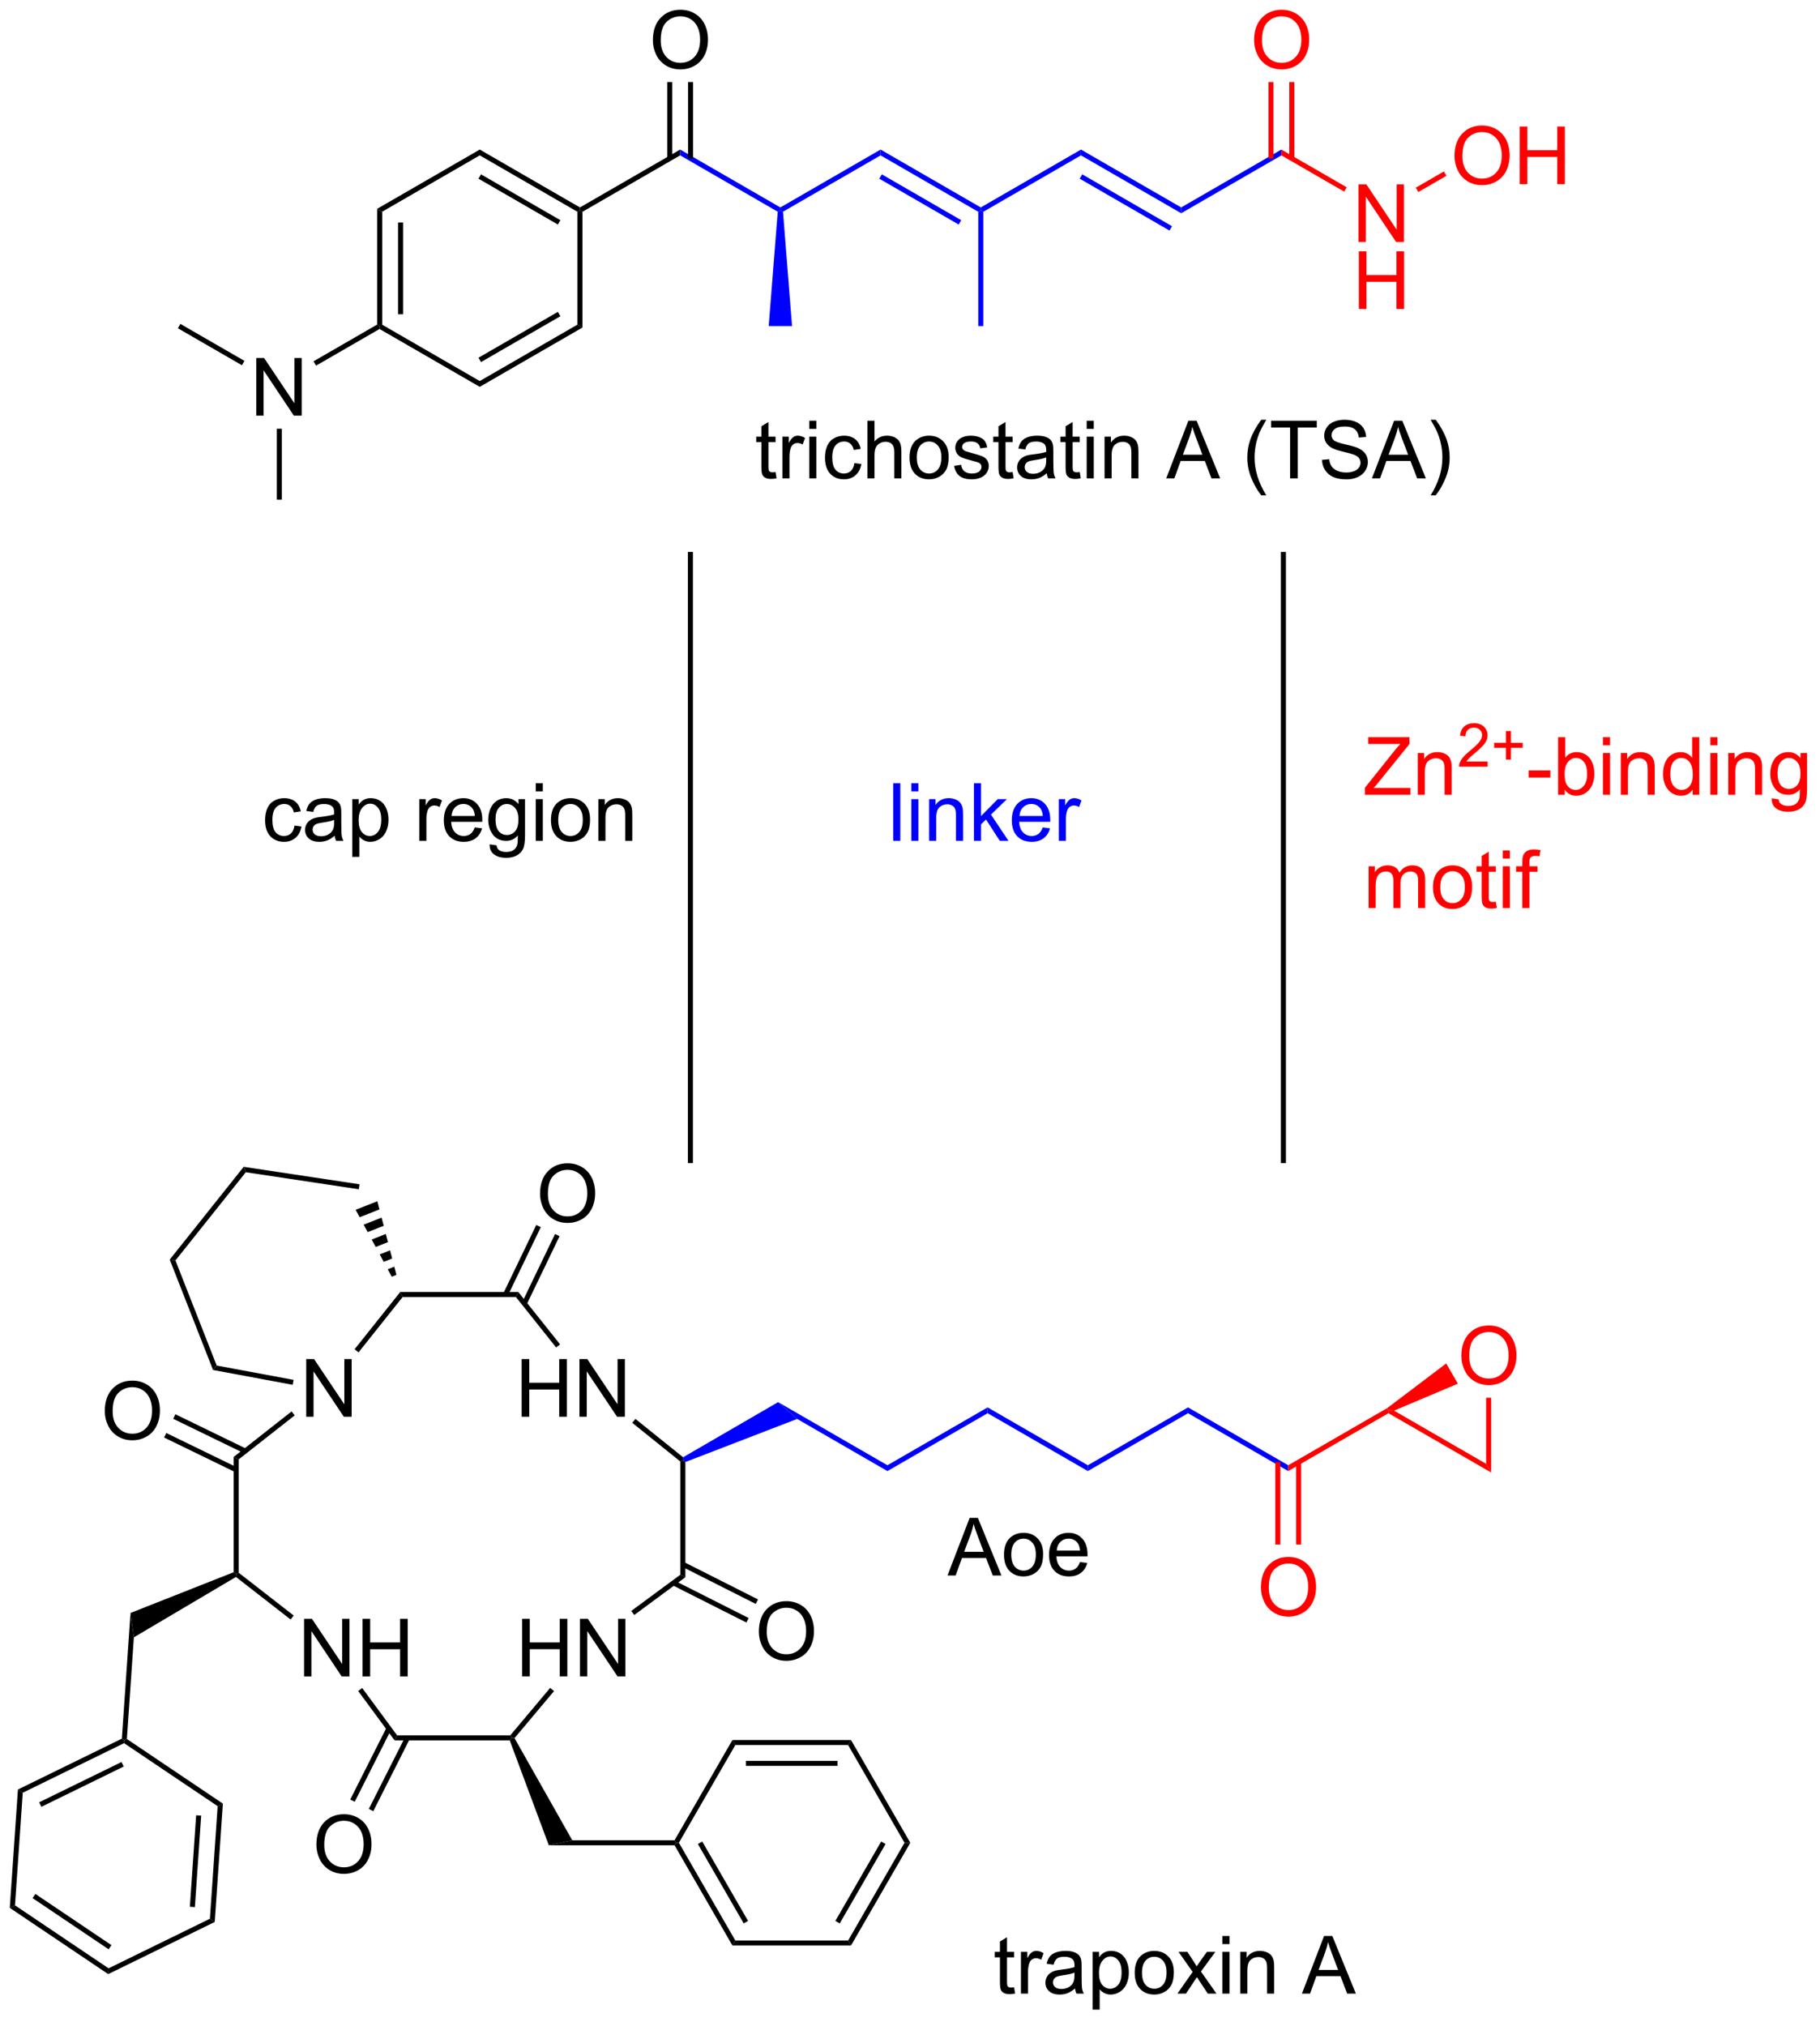 <?xml version="1.0" encoding="UTF-8"?>
<!DOCTYPE svg PUBLIC '-//W3C//DTD SVG 1.0//EN'
          'http://www.w3.org/TR/2001/REC-SVG-20010904/DTD/svg10.dtd'>
<svg stroke-dasharray="none" shape-rendering="auto" xmlns="http://www.w3.org/2000/svg" font-family="'Dialog'" text-rendering="auto" width="248" fill-opacity="1" color-interpolation="auto" color-rendering="auto" preserveAspectRatio="xMidYMid meet" font-size="12px" viewBox="0 0 248 276" fill="black" xmlns:xlink="http://www.w3.org/1999/xlink" stroke="black" image-rendering="auto" stroke-miterlimit="10" stroke-linecap="square" stroke-linejoin="miter" font-style="normal" stroke-width="1" height="276" stroke-dashoffset="0" font-weight="normal" stroke-opacity="1"
><!--Generated by the Batik Graphics2D SVG Generator--><defs id="genericDefs"
  /><g
  ><defs id="defs1"
    ><clipPath clipPathUnits="userSpaceOnUse" id="clipPath1"
      ><path d="M0.646 1.611 L186.386 1.611 L186.386 207.991 L0.646 207.991 L0.646 1.611 Z"
      /></clipPath
      ><clipPath clipPathUnits="userSpaceOnUse" id="clipPath2"
      ><path d="M-1.451 7.826 L-1.451 208.468 L179.124 208.468 L179.124 7.826 Z"
      /></clipPath
    ></defs
    ><g transform="scale(1.333,1.333) translate(-0.646,-1.611) matrix(1.029,0,0,1.029,2.139,-6.439)"
    ><path d="M36.022 28.582 L36.522 28.871 L36.522 40.082 L36.272 40.227 L36.022 40.082 ZM38.092 29.922 L38.092 39.031 L38.592 39.031 L38.592 29.922 Z" stroke="none" clip-path="url(#clipPath2)"
    /></g
    ><g transform="matrix(1.371,0,0,1.371,1.99,-10.733)"
    ><path d="M36.272 40.515 L36.272 40.227 L36.522 40.082 L46.231 45.688 L46.231 46.265 Z" stroke="none" clip-path="url(#clipPath2)"
    /></g
    ><g transform="matrix(1.371,0,0,1.371,1.99,-10.733)"
    ><path d="M46.231 46.265 L46.231 45.688 L55.94 40.082 L56.44 40.371 ZM46.356 43.803 L54.245 39.248 L53.995 38.815 L46.106 43.37 Z" stroke="none" clip-path="url(#clipPath2)"
    /></g
    ><g transform="matrix(1.371,0,0,1.371,1.99,-10.733)"
    ><path d="M56.44 40.371 L55.94 40.082 L55.94 28.871 L56.19 28.727 L56.44 28.871 Z" stroke="none" clip-path="url(#clipPath2)"
    /></g
    ><g transform="matrix(1.371,0,0,1.371,1.99,-10.733)"
    ><path d="M56.19 28.438 L56.19 28.727 L55.94 28.871 L46.231 23.265 L46.231 22.688 ZM54.245 29.705 L46.356 25.15 L46.106 25.583 L53.995 30.138 Z" stroke="none" clip-path="url(#clipPath2)"
    /></g
    ><g transform="matrix(1.371,0,0,1.371,1.99,-10.733)"
    ><path d="M46.231 22.688 L46.231 23.265 L36.522 28.871 L36.022 28.582 Z" stroke="none" clip-path="url(#clipPath2)"
    /></g
    ><g transform="matrix(1.371,0,0,1.371,1.99,-10.733)"
    ><path d="M24.022 49.127 L24.022 43.4 L24.8 43.4 L27.808 47.895 L27.808 43.4 L28.535 43.4 L28.535 49.127 L27.756 49.127 L24.748 44.627 L24.748 49.127 L24.022 49.127 Z" stroke="none" clip-path="url(#clipPath2)"
    /></g
    ><g transform="matrix(1.371,0,0,1.371,1.99,-10.733)"
    ><path d="M36.022 40.082 L36.272 40.227 L36.272 40.515 L29.962 44.158 L29.712 43.725 Z" stroke="none" clip-path="url(#clipPath2)"
    /></g
    ><g transform="matrix(1.371,0,0,1.371,1.99,-10.733)"
    ><path d="M22.847 43.687 L22.597 44.12 L16.228 40.443 L16.478 40.01 Z" stroke="none" clip-path="url(#clipPath2)"
    /></g
    ><g transform="matrix(1.371,0,0,1.371,1.99,-10.733)"
    ><path d="M26.062 50.426 L26.562 50.426 L26.562 57.477 L26.062 57.477 Z" stroke="none" clip-path="url(#clipPath2)"
    /></g
    ><g transform="matrix(1.371,0,0,1.371,1.99,-10.733)"
    ><path d="M56.44 28.871 L56.19 28.727 L56.19 28.438 L66.15 22.688 L66.15 23.265 Z" stroke="none" clip-path="url(#clipPath2)"
    /></g
    ><g fill="blue" transform="matrix(1.371,0,0,1.371,1.99,-10.733)" stroke="blue"
    ><path d="M66.15 23.265 L66.15 22.688 L76.109 28.438 L76.109 28.727 L75.848 28.864 Z" stroke="none" clip-path="url(#clipPath2)"
    /></g
    ><g transform="matrix(1.371,0,0,1.371,1.99,-10.733)"
    ><path d="M63.438 11.837 Q63.438 10.41 64.203 9.606 Q64.969 8.798 66.18 8.798 Q66.972 8.798 67.607 9.179 Q68.245 9.556 68.578 10.233 Q68.914 10.91 68.914 11.77 Q68.914 12.642 68.563 13.33 Q68.211 14.017 67.565 14.371 Q66.922 14.726 66.175 14.726 Q65.367 14.726 64.729 14.335 Q64.094 13.942 63.766 13.267 Q63.438 12.59 63.438 11.837 ZM64.219 11.848 Q64.219 12.884 64.774 13.481 Q65.331 14.074 66.172 14.074 Q67.026 14.074 67.578 13.473 Q68.133 12.871 68.133 11.767 Q68.133 11.067 67.896 10.546 Q67.659 10.025 67.203 9.739 Q66.75 9.449 66.183 9.449 Q65.378 9.449 64.797 10.004 Q64.219 10.556 64.219 11.848 Z" stroke="none" clip-path="url(#clipPath2)"
    /></g
    ><g transform="matrix(1.371,0,0,1.371,1.99,-10.733)"
    ><path d="M67.435 23.574 L67.435 15.979 L66.935 15.979 L66.935 23.574 ZM65.365 23.574 L65.365 15.979 L64.865 15.979 L64.865 23.574 Z" stroke="none" clip-path="url(#clipPath2)"
    /></g
    ><g fill="blue" transform="matrix(1.371,0,0,1.371,1.99,-10.733)" stroke="blue"
    ><path d="M76.37 28.864 L76.109 28.727 L76.109 28.438 L86.068 22.688 L86.068 23.265 Z" stroke="none" clip-path="url(#clipPath2)"
    /></g
    ><g fill="blue" transform="matrix(1.371,0,0,1.371,1.99,-10.733)" stroke="blue"
    ><path d="M75.848 28.864 L76.109 28.727 L76.37 28.864 L77.269 40.227 L74.949 40.227 Z" stroke="none" clip-path="url(#clipPath2)"
    /></g
    ><g fill="blue" transform="matrix(1.371,0,0,1.371,1.99,-10.733)" stroke="blue"
    ><path d="M86.068 23.265 L86.068 22.688 L96.028 28.438 L96.028 28.727 L95.778 28.871 ZM85.943 25.583 L93.833 30.138 L94.083 29.705 L86.193 25.15 Z" stroke="none" clip-path="url(#clipPath2)"
    /></g
    ><g fill="blue" transform="matrix(1.371,0,0,1.371,1.99,-10.733)" stroke="blue"
    ><path d="M96.278 28.871 L96.028 28.727 L96.028 28.438 L105.987 22.688 L105.987 23.265 Z" stroke="none" clip-path="url(#clipPath2)"
    /></g
    ><g fill="blue" transform="matrix(1.371,0,0,1.371,1.99,-10.733)" stroke="blue"
    ><path d="M95.778 28.871 L96.028 28.727 L96.278 28.871 L96.278 40.227 L95.778 40.227 Z" stroke="none" clip-path="url(#clipPath2)"
    /></g
    ><g fill="blue" transform="matrix(1.371,0,0,1.371,1.99,-10.733)" stroke="blue"
    ><path d="M105.987 23.265 L105.987 22.688 L115.946 28.438 L115.946 29.015 ZM105.862 25.583 L114.786 30.736 L115.036 30.303 L106.112 25.15 Z" stroke="none" clip-path="url(#clipPath2)"
    /></g
    ><g fill="blue" transform="matrix(1.371,0,0,1.371,1.99,-10.733)" stroke="blue"
    ><path d="M115.946 29.015 L115.946 28.438 L125.905 22.688 L125.905 23.265 Z" stroke="none" clip-path="url(#clipPath2)"
    /></g
    ><g fill="red" transform="matrix(1.371,0,0,1.371,1.99,-10.733)" stroke="red"
    ><path d="M133.574 31.877 L133.574 26.15 L134.353 26.15 L137.361 30.645 L137.361 26.15 L138.087 26.15 L138.087 31.877 L137.309 31.877 L134.301 27.377 L134.301 31.877 L133.574 31.877 Z" stroke="none" clip-path="url(#clipPath2)"
    /></g
    ><g fill="red" transform="matrix(1.371,0,0,1.371,1.99,-10.733)" stroke="red"
    ><path d="M133.605 38.526 L133.605 32.8 L134.363 32.8 L134.363 35.151 L137.34 35.151 L137.34 32.8 L138.097 32.8 L138.097 38.526 L137.34 38.526 L137.34 35.826 L134.363 35.826 L134.363 38.526 L133.605 38.526 Z" stroke="none" clip-path="url(#clipPath2)"
    /></g
    ><g fill="red" transform="matrix(1.371,0,0,1.371,1.99,-10.733)" stroke="red"
    ><path d="M125.905 23.265 L125.905 22.688 L132.399 26.437 L132.149 26.87 Z" stroke="none" clip-path="url(#clipPath2)"
    /></g
    ><g fill="red" transform="matrix(1.371,0,0,1.371,1.99,-10.733)" stroke="red"
    ><path d="M123.193 11.837 Q123.193 10.41 123.959 9.606 Q124.725 8.798 125.936 8.798 Q126.727 8.798 127.363 9.179 Q128.001 9.556 128.334 10.233 Q128.67 10.91 128.67 11.77 Q128.67 12.642 128.318 13.33 Q127.967 14.017 127.321 14.371 Q126.678 14.726 125.93 14.726 Q125.123 14.726 124.485 14.335 Q123.85 13.942 123.522 13.267 Q123.193 12.59 123.193 11.837 ZM123.975 11.848 Q123.975 12.884 124.529 13.481 Q125.087 14.074 125.928 14.074 Q126.782 14.074 127.334 13.473 Q127.889 12.871 127.889 11.767 Q127.889 11.067 127.652 10.546 Q127.415 10.025 126.959 9.739 Q126.506 9.449 125.938 9.449 Q125.133 9.449 124.553 10.004 Q123.975 10.556 123.975 11.848 Z" stroke="none" clip-path="url(#clipPath2)"
    /></g
    ><g fill="red" transform="matrix(1.371,0,0,1.371,1.99,-10.733)" stroke="red"
    ><path d="M127.19 23.574 L127.19 15.979 L126.69 15.979 L126.69 23.574 ZM125.12 23.574 L125.12 15.979 L124.62 15.979 L124.62 23.574 Z" stroke="none" clip-path="url(#clipPath2)"
    /></g
    ><g fill="red" transform="matrix(1.371,0,0,1.371,1.99,-10.733)" stroke="red"
    ><path d="M143.112 23.337 Q143.112 21.91 143.878 21.106 Q144.643 20.298 145.854 20.298 Q146.646 20.298 147.281 20.679 Q147.919 21.056 148.253 21.733 Q148.589 22.41 148.589 23.27 Q148.589 24.142 148.237 24.83 Q147.886 25.517 147.24 25.871 Q146.596 26.226 145.849 26.226 Q145.042 26.226 144.404 25.835 Q143.768 25.442 143.44 24.767 Q143.112 24.09 143.112 23.337 ZM143.893 23.348 Q143.893 24.384 144.448 24.981 Q145.005 25.574 145.846 25.574 Q146.701 25.574 147.253 24.973 Q147.807 24.371 147.807 23.267 Q147.807 22.567 147.57 22.046 Q147.333 21.525 146.878 21.238 Q146.424 20.949 145.857 20.949 Q145.052 20.949 144.471 21.504 Q143.893 22.056 143.893 23.348 ZM149.587 26.127 L149.587 20.4 L150.345 20.4 L150.345 22.752 L153.322 22.752 L153.322 20.4 L154.079 20.4 L154.079 26.127 L153.322 26.127 L153.322 23.426 L150.345 23.426 L150.345 26.127 L149.587 26.127 Z" stroke="none" clip-path="url(#clipPath2)"
    /></g
    ><g fill="red" transform="matrix(1.371,0,0,1.371,1.99,-10.733)" stroke="red"
    ><path d="M139.515 26.908 L139.265 26.475 L142.061 24.86 L142.311 25.293 Z" stroke="none" clip-path="url(#clipPath2)"
    /></g
    ><g transform="matrix(1.371,0,0,1.371,1.99,-10.733)"
    ><path d="M21.769 152.587 L22.269 152.83 L22.269 164.086 L22.019 164.208 L21.769 164.039 Z" stroke="none" clip-path="url(#clipPath2)"
    /></g
    ><g transform="matrix(1.371,0,0,1.371,1.99,-10.733)"
    ><path d="M50.444 174.389 L50.444 168.662 L51.202 168.662 L51.202 171.014 L54.179 171.014 L54.179 168.662 L54.937 168.662 L54.937 174.389 L54.179 174.389 L54.179 171.688 L51.202 171.688 L51.202 174.389 L50.444 174.389 ZM56.191 174.389 L56.191 168.662 L56.969 168.662 L59.977 173.157 L59.977 168.662 L60.703 168.662 L60.703 174.389 L59.925 174.389 L56.917 169.889 L56.917 174.389 L56.191 174.389 Z" stroke="none" clip-path="url(#clipPath2)"
    /></g
    ><g transform="matrix(1.371,0,0,1.371,1.99,-10.733)"
    ><path d="M61.586 168.287 L61.289 167.885 L66.168 164.284 L66.668 164.536 Z" stroke="none" clip-path="url(#clipPath2)"
    /></g
    ><g transform="matrix(1.371,0,0,1.371,1.99,-10.733)"
    ><path d="M66.668 164.536 L66.168 164.284 L66.168 153.038 L66.418 152.918 L66.668 153.089 Z" stroke="none" clip-path="url(#clipPath2)"
    /></g
    ><g transform="matrix(1.371,0,0,1.371,1.99,-10.733)"
    ><path d="M28.985 148.588 L28.985 142.861 L29.764 142.861 L32.772 147.356 L32.772 142.861 L33.498 142.861 L33.498 148.588 L32.72 148.588 L29.712 144.088 L29.712 148.588 L28.985 148.588 Z" stroke="none" clip-path="url(#clipPath2)"
    /></g
    ><g transform="matrix(1.371,0,0,1.371,1.99,-10.733)"
    ><path d="M50.395 148.588 L50.395 142.861 L51.153 142.861 L51.153 145.213 L54.129 145.213 L54.129 142.861 L54.887 142.861 L54.887 148.588 L54.129 148.588 L54.129 145.887 L51.153 145.887 L51.153 148.588 L50.395 148.588 ZM56.141 148.588 L56.141 142.861 L56.92 142.861 L59.928 147.356 L59.928 142.861 L60.654 142.861 L60.654 148.588 L59.876 148.588 L56.868 144.088 L56.868 148.588 L56.141 148.588 Z" stroke="none" clip-path="url(#clipPath2)"
    /></g
    ><g transform="matrix(1.371,0,0,1.371,1.99,-10.733)"
    ><path d="M50.066 136.197 L49.826 136.697 L38.566 136.697 L38.326 136.197 Z" stroke="none" clip-path="url(#clipPath2)"
    /></g
    ><g transform="matrix(1.371,0,0,1.371,1.99,-10.733)"
    ><path d="M38.326 136.197 L38.566 136.697 L34.182 142.195 L33.791 141.883 Z" stroke="none" clip-path="url(#clipPath2)"
    /></g
    ><g transform="matrix(1.371,0,0,1.371,1.99,-10.733)"
    ><path d="M54.214 141.398 L53.823 141.709 L49.826 136.697 L50.066 136.197 Z" stroke="none" clip-path="url(#clipPath2)"
    /></g
    ><g transform="matrix(1.371,0,0,1.371,1.99,-10.733)"
    ><path d="M28.771 174.39 L28.771 168.663 L29.55 168.663 L32.558 173.158 L32.558 168.663 L33.284 168.663 L33.284 174.39 L32.506 174.39 L29.498 169.89 L29.498 174.39 L28.771 174.39 ZM34.58 174.39 L34.58 168.663 L35.338 168.663 L35.338 171.015 L38.314 171.015 L38.314 168.663 L39.072 168.663 L39.072 174.39 L38.314 174.39 L38.314 171.689 L35.338 171.689 L35.338 174.39 L34.58 174.39 Z" stroke="none" clip-path="url(#clipPath2)"
    /></g
    ><g transform="matrix(1.371,0,0,1.371,1.99,-10.733)"
    ><path d="M34.145 175.838 L34.547 175.541 L38.017 180.243 L37.764 180.743 Z" stroke="none" clip-path="url(#clipPath2)"
    /></g
    ><g transform="matrix(1.371,0,0,1.371,1.99,-10.733)"
    ><path d="M37.764 180.743 L38.017 180.243 L49.266 180.243 L49.383 180.493 L49.21 180.743 Z" stroke="none" clip-path="url(#clipPath2)"
    /></g
    ><g transform="matrix(1.371,0,0,1.371,1.99,-10.733)"
    ><path d="M22.269 152.83 L21.769 152.587 L27.531 148.061 L27.84 148.454 Z" stroke="none" clip-path="url(#clipPath2)"
    /></g
    ><g transform="matrix(1.371,0,0,1.371,1.99,-10.733)"
    ><path d="M21.999 164.509 L22.019 164.208 L22.269 164.086 L27.741 168.341 L27.435 168.736 Z" stroke="none" clip-path="url(#clipPath2)"
    /></g
    ><g transform="matrix(1.371,0,0,1.371,1.99,-10.733)"
    ><path d="M49.685 180.521 L49.383 180.493 L49.266 180.243 L53.232 175.528 L53.614 175.85 Z" stroke="none" clip-path="url(#clipPath2)"
    /></g
    ><g transform="matrix(1.371,0,0,1.371,1.99,-10.733)"
    ><path d="M66.442 152.616 L66.418 152.918 L66.168 153.038 L61.389 149.194 L61.702 148.804 Z" stroke="none" clip-path="url(#clipPath2)"
    /></g
    ><g transform="matrix(1.371,0,0,1.371,1.99,-10.733)"
    ><path d="M52.224 126.447 Q52.224 125.019 52.989 124.215 Q53.755 123.407 54.966 123.407 Q55.758 123.407 56.393 123.788 Q57.031 124.165 57.364 124.842 Q57.7 125.519 57.7 126.379 Q57.7 127.251 57.349 127.939 Q56.997 128.626 56.351 128.98 Q55.708 129.334 54.961 129.334 Q54.153 129.334 53.515 128.944 Q52.88 128.551 52.552 127.876 Q52.224 127.199 52.224 126.447 ZM53.005 126.457 Q53.005 127.493 53.56 128.09 Q54.117 128.684 54.958 128.684 Q55.812 128.684 56.364 128.082 Q56.919 127.48 56.919 126.376 Q56.919 125.676 56.682 125.155 Q56.445 124.634 55.989 124.348 Q55.536 124.058 54.968 124.058 Q54.164 124.058 53.583 124.613 Q53.005 125.165 53.005 126.457 Z" stroke="none" clip-path="url(#clipPath2)"
    /></g
    ><g transform="matrix(1.371,0,0,1.371,1.99,-10.733)"
    ><path d="M50.888 137.453 L54.163 130.651 L53.713 130.434 L50.437 137.236 ZM49.023 136.555 L52.298 129.753 L51.848 129.536 L48.572 136.338 Z" stroke="none" clip-path="url(#clipPath2)"
    /></g
    ><g transform="matrix(1.371,0,0,1.371,1.99,-10.733)"
    ><path d="M8.964 148.041 Q8.964 146.614 9.73 145.809 Q10.496 145.002 11.707 145.002 Q12.498 145.002 13.134 145.382 Q13.772 145.76 14.105 146.437 Q14.441 147.114 14.441 147.973 Q14.441 148.845 14.089 149.533 Q13.738 150.22 13.092 150.575 Q12.449 150.929 11.701 150.929 Q10.894 150.929 10.256 150.538 Q9.621 150.145 9.293 149.47 Q8.964 148.793 8.964 148.041 ZM9.746 148.051 Q9.746 149.088 10.3 149.684 Q10.858 150.278 11.699 150.278 Q12.553 150.278 13.105 149.676 Q13.66 149.075 13.66 147.97 Q13.66 147.27 13.423 146.749 Q13.186 146.228 12.73 145.942 Q12.277 145.653 11.709 145.653 Q10.905 145.653 10.324 146.208 Q9.746 146.76 9.746 148.051 Z" stroke="none" clip-path="url(#clipPath2)"
    /></g
    ><g transform="matrix(1.371,0,0,1.371,1.99,-10.733)"
    ><path d="M23.033 151.772 L15.98 148.343 L15.761 148.793 L22.815 152.222 ZM22.128 153.634 L15.075 150.205 L14.856 150.655 L21.91 154.084 Z" stroke="none" clip-path="url(#clipPath2)"
    /></g
    ><g transform="matrix(1.371,0,0,1.371,1.99,-10.733)"
    ><path d="M29.996 191.12 Q29.996 189.693 30.762 188.888 Q31.527 188.081 32.738 188.081 Q33.53 188.081 34.166 188.461 Q34.803 188.838 35.137 189.516 Q35.473 190.193 35.473 191.052 Q35.473 191.924 35.121 192.612 Q34.77 193.299 34.124 193.654 Q33.481 194.008 32.733 194.008 Q31.926 194.008 31.288 193.617 Q30.652 193.224 30.324 192.549 Q29.996 191.872 29.996 191.12 ZM30.777 191.13 Q30.777 192.167 31.332 192.763 Q31.89 193.357 32.731 193.357 Q33.585 193.357 34.137 192.755 Q34.691 192.154 34.691 191.049 Q34.691 190.349 34.455 189.828 Q34.218 189.307 33.762 189.021 Q33.309 188.732 32.741 188.732 Q31.936 188.732 31.356 189.286 Q30.777 189.838 30.777 191.13 Z" stroke="none" clip-path="url(#clipPath2)"
    /></g
    ><g transform="matrix(1.371,0,0,1.371,1.99,-10.733)"
    ><path d="M36.979 179.447 L33.357 186.622 L33.803 186.847 L37.425 179.673 ZM38.827 180.38 L35.205 187.555 L35.651 187.78 L39.273 180.605 Z" stroke="none" clip-path="url(#clipPath2)"
    /></g
    ><g transform="matrix(1.371,0,0,1.371,1.99,-10.733)"
    ><path d="M73.972 169.953 Q73.972 168.526 74.738 167.721 Q75.504 166.914 76.715 166.914 Q77.506 166.914 78.142 167.294 Q78.78 167.672 79.113 168.349 Q79.449 169.026 79.449 169.886 Q79.449 170.758 79.097 171.445 Q78.746 172.133 78.1 172.487 Q77.457 172.841 76.71 172.841 Q75.902 172.841 75.264 172.451 Q74.629 172.057 74.301 171.383 Q73.972 170.706 73.972 169.953 ZM74.754 169.964 Q74.754 171 75.308 171.596 Q75.866 172.19 76.707 172.19 Q77.561 172.19 78.113 171.589 Q78.668 170.987 78.668 169.883 Q78.668 169.182 78.431 168.662 Q78.194 168.141 77.738 167.854 Q77.285 167.565 76.717 167.565 Q75.913 167.565 75.332 168.12 Q74.754 168.672 74.754 169.964 Z" stroke="none" clip-path="url(#clipPath2)"
    /></g
    ><g transform="matrix(1.371,0,0,1.371,1.99,-10.733)"
    ><path d="M65.373 165.321 L72.731 169.036 L72.956 168.589 L65.598 164.875 ZM66.306 163.474 L73.663 167.188 L73.889 166.742 L66.531 163.027 Z" stroke="none" clip-path="url(#clipPath2)"
    /></g
    ><g transform="matrix(1.371,0,0,1.371,1.99,-10.733)"
    ><path d="M21.769 164.039 L22.019 164.208 L21.999 164.509 L11.854 170.507 L11.519 168.085 Z" stroke="none" clip-path="url(#clipPath2)"
    /></g
    ><g transform="matrix(1.371,0,0,1.371,1.99,-10.733)"
    ><path d="M49.21 180.743 L49.383 180.493 L49.685 180.521 L55.424 190.668 L53.096 191.168 Z" stroke="none" clip-path="url(#clipPath2)"
    /></g
    ><g fill="blue" transform="matrix(1.371,0,0,1.371,1.99,-10.733)" stroke="blue"
    ><path d="M66.668 153.089 L66.418 152.918 L66.442 152.616 L75.884 147.138 L77.777 148.808 Z" stroke="none" clip-path="url(#clipPath2)"
    /></g
    ><g transform="matrix(1.371,0,0,1.371,1.99,-10.733)"
    ><path d="M11.519 168.085 L11.854 170.507 L11.159 180.607 L10.899 180.734 L10.66 180.573 Z" stroke="none" clip-path="url(#clipPath2)"
    /></g
    ><g transform="matrix(1.371,0,0,1.371,1.99,-10.733)"
    ><path d="M53.096 191.168 L55.424 190.668 L65.593 190.668 L65.737 190.918 L65.593 191.168 Z" stroke="none" clip-path="url(#clipPath2)"
    /></g
    ><g fill="blue" transform="matrix(1.371,0,0,1.371,1.99,-10.733)" stroke="blue"
    ><path d="M77.777 148.808 L75.884 147.138 L86.749 153.41 L86.749 153.988 Z" stroke="none" clip-path="url(#clipPath2)"
    /></g
    ><g fill="blue" transform="matrix(1.371,0,0,1.371,1.99,-10.733)" stroke="blue"
    ><path d="M86.749 153.988 L86.749 153.41 L96.708 147.66 L96.708 148.238 Z" stroke="none" clip-path="url(#clipPath2)"
    /></g
    ><g fill="blue" transform="matrix(1.371,0,0,1.371,1.99,-10.733)" stroke="blue"
    ><path d="M96.708 148.238 L96.708 147.66 L106.668 153.41 L106.668 153.988 Z" stroke="none" clip-path="url(#clipPath2)"
    /></g
    ><g fill="blue" transform="matrix(1.371,0,0,1.371,1.99,-10.733)" stroke="blue"
    ><path d="M106.668 153.988 L106.668 153.41 L116.627 147.66 L116.627 148.238 Z" stroke="none" clip-path="url(#clipPath2)"
    /></g
    ><g fill="blue" transform="matrix(1.371,0,0,1.371,1.99,-10.733)" stroke="blue"
    ><path d="M116.627 148.238 L116.627 147.66 L126.586 153.41 L126.586 153.988 Z" stroke="none" clip-path="url(#clipPath2)"
    /></g
    ><g fill="red" transform="matrix(1.371,0,0,1.371,1.99,-10.733)" stroke="red"
    ><path d="M126.586 153.988 L126.586 153.41 L136.42 147.733 L136.545 147.949 L136.545 148.238 Z" stroke="none" clip-path="url(#clipPath2)"
    /></g
    ><g fill="red" transform="matrix(1.371,0,0,1.371,1.99,-10.733)" stroke="red"
    ><path d="M123.874 165.56 Q123.874 164.133 124.64 163.328 Q125.405 162.521 126.616 162.521 Q127.408 162.521 128.043 162.901 Q128.681 163.279 129.015 163.956 Q129.351 164.633 129.351 165.492 Q129.351 166.365 128.999 167.052 Q128.648 167.74 128.002 168.094 Q127.359 168.448 126.611 168.448 Q125.804 168.448 125.166 168.057 Q124.53 167.664 124.202 166.99 Q123.874 166.313 123.874 165.56 ZM124.655 165.571 Q124.655 166.607 125.21 167.203 Q125.767 167.797 126.609 167.797 Q127.463 167.797 128.015 167.196 Q128.569 166.594 128.569 165.49 Q128.569 164.789 128.333 164.268 Q128.095 163.748 127.64 163.461 Q127.187 163.172 126.619 163.172 Q125.814 163.172 125.234 163.727 Q124.655 164.279 124.655 165.571 Z" stroke="none" clip-path="url(#clipPath2)"
    /></g
    ><g fill="red" transform="matrix(1.371,0,0,1.371,1.99,-10.733)" stroke="red"
    ><path d="M125.301 153.102 L125.301 161.287 L125.801 161.287 L125.801 153.102 ZM127.371 153.102 L127.371 161.287 L127.871 161.287 L127.871 153.102 Z" stroke="none" clip-path="url(#clipPath2)"
    /></g
    ><g fill="red" transform="matrix(1.371,0,0,1.371,1.99,-10.733)" stroke="red"
    ><path d="M136.545 148.238 L136.545 147.949 L137.103 147.983 L146.255 153.266 L146.755 154.132 Z" stroke="none" clip-path="url(#clipPath2)"
    /></g
    ><g fill="red" transform="matrix(1.371,0,0,1.371,1.99,-10.733)" stroke="red"
    ><path d="M143.793 142.56 Q143.793 141.133 144.558 140.328 Q145.324 139.521 146.535 139.521 Q147.327 139.521 147.962 139.901 Q148.6 140.279 148.933 140.956 Q149.269 141.633 149.269 142.492 Q149.269 143.365 148.918 144.052 Q148.566 144.74 147.92 145.094 Q147.277 145.448 146.53 145.448 Q145.722 145.448 145.084 145.057 Q144.449 144.664 144.121 143.99 Q143.793 143.313 143.793 142.56 ZM144.574 142.571 Q144.574 143.607 145.129 144.203 Q145.686 144.797 146.527 144.797 Q147.381 144.797 147.933 144.196 Q148.488 143.594 148.488 142.49 Q148.488 141.789 148.251 141.268 Q148.014 140.748 147.558 140.461 Q147.105 140.172 146.537 140.172 Q145.733 140.172 145.152 140.727 Q144.574 141.279 144.574 142.571 Z" stroke="none" clip-path="url(#clipPath2)"
    /></g
    ><g fill="red" transform="matrix(1.371,0,0,1.371,1.99,-10.733)" stroke="red"
    ><path d="M146.755 154.132 L146.255 153.266 L146.255 146.702 L146.755 146.702 Z" stroke="none" clip-path="url(#clipPath2)"
    /></g
    ><g fill="red" transform="matrix(1.371,0,0,1.371,1.99,-10.733)" stroke="red"
    ><path d="M142.287 143.295 L143.447 145.304 L137.103 147.983 L136.545 147.949 L136.42 147.733 Z" stroke="none" clip-path="url(#clipPath2)"
    /></g
    ><g transform="matrix(1.371,0,0,1.371,1.99,-10.733)"
    ><path d="M37.483 134.676 L37.084 133.938 L37.738 133.681 L37.948 134.494 ZM36.685 133.199 L36.287 132.46 L37.317 132.056 L37.527 132.868 ZM35.888 131.721 L35.49 130.982 L36.896 130.43 L37.107 131.243 ZM35.091 130.244 L34.693 129.505 L36.476 128.805 L36.686 129.618 ZM34.294 128.766 L33.895 128.027 L36.055 127.18 L36.265 127.992 Z" stroke="none" clip-path="url(#clipPath2)"
    /></g
    ><g transform="matrix(1.371,0,0,1.371,1.99,-10.733)"
    ><path d="M34.282 125.495 L34.207 125.989 L22.979 124.296 L22.768 123.759 Z" stroke="none" clip-path="url(#clipPath2)"
    /></g
    ><g transform="matrix(1.371,0,0,1.371,1.99,-10.733)"
    ><path d="M22.768 123.759 L22.979 124.296 L15.988 133.062 L15.417 132.976 Z" stroke="none" clip-path="url(#clipPath2)"
    /></g
    ><g transform="matrix(1.371,0,0,1.371,1.99,-10.733)"
    ><path d="M15.417 132.976 L15.988 133.062 L20.086 143.503 L19.722 143.944 Z" stroke="none" clip-path="url(#clipPath2)"
    /></g
    ><g transform="matrix(1.371,0,0,1.371,1.99,-10.733)"
    ><path d="M19.722 143.944 L20.086 143.503 L27.731 144.926 L27.64 145.418 Z" stroke="none" clip-path="url(#clipPath2)"
    /></g
    ><g transform="matrix(1.371,0,0,1.371,1.99,-10.733)"
    ><path d="M10.66 180.573 L10.899 180.734 L10.88 181.022 L0.809 185.948 L0.33 185.626 ZM10.626 182.894 L2.442 186.897 L2.662 187.346 L10.845 183.343 Z" stroke="none" clip-path="url(#clipPath2)"
    /></g
    ><g transform="matrix(1.371,0,0,1.371,1.99,-10.733)"
    ><path d="M0.33 185.626 L0.809 185.948 L0.039 197.133 L-0.479 197.387 Z" stroke="none" clip-path="url(#clipPath2)"
    /></g
    ><g transform="matrix(1.371,0,0,1.371,1.99,-10.733)"
    ><path d="M-0.479 197.387 L0.039 197.133 L9.341 203.392 L9.302 203.968 ZM1.788 196.417 L9.346 201.503 L9.625 201.088 L2.067 196.002 Z" stroke="none" clip-path="url(#clipPath2)"
    /></g
    ><g transform="matrix(1.371,0,0,1.371,1.99,-10.733)"
    ><path d="M9.302 203.968 L9.341 203.392 L19.412 198.466 L19.891 198.788 Z" stroke="none" clip-path="url(#clipPath2)"
    /></g
    ><g transform="matrix(1.371,0,0,1.371,1.99,-10.733)"
    ><path d="M19.891 198.788 L19.412 198.466 L20.181 187.281 L20.7 187.027 ZM17.918 197.31 L18.543 188.221 L18.044 188.187 L17.419 197.275 Z" stroke="none" clip-path="url(#clipPath2)"
    /></g
    ><g transform="matrix(1.371,0,0,1.371,1.99,-10.733)"
    ><path d="M20.7 187.027 L20.181 187.281 L10.88 181.022 L10.899 180.734 L11.159 180.607 Z" stroke="none" clip-path="url(#clipPath2)"
    /></g
    ><g transform="matrix(1.371,0,0,1.371,1.99,-10.733)"
    ><path d="M65.593 191.168 L65.737 190.918 L66.025 190.918 L71.631 200.627 L71.343 201.127 ZM67.911 191.043 L72.466 198.932 L72.898 198.682 L68.344 190.793 Z" stroke="none" clip-path="url(#clipPath2)"
    /></g
    ><g transform="matrix(1.371,0,0,1.371,1.99,-10.733)"
    ><path d="M71.343 201.127 L71.631 200.627 L82.843 200.627 L83.131 201.127 Z" stroke="none" clip-path="url(#clipPath2)"
    /></g
    ><g transform="matrix(1.371,0,0,1.371,1.99,-10.733)"
    ><path d="M83.131 201.127 L82.843 200.627 L88.448 190.918 L89.025 190.918 ZM82.008 198.932 L86.563 191.043 L86.13 190.793 L81.575 198.682 Z" stroke="none" clip-path="url(#clipPath2)"
    /></g
    ><g transform="matrix(1.371,0,0,1.371,1.99,-10.733)"
    ><path d="M89.025 190.918 L88.448 190.918 L82.843 181.209 L83.131 180.709 Z" stroke="none" clip-path="url(#clipPath2)"
    /></g
    ><g transform="matrix(1.371,0,0,1.371,1.99,-10.733)"
    ><path d="M83.131 180.709 L82.843 181.209 L71.631 181.209 L71.343 180.709 ZM81.792 182.779 L72.682 182.779 L72.682 183.279 L81.792 183.279 Z" stroke="none" clip-path="url(#clipPath2)"
    /></g
    ><g transform="matrix(1.371,0,0,1.371,1.99,-10.733)"
    ><path d="M71.343 180.709 L71.631 181.209 L66.025 190.918 L65.737 190.918 L65.593 190.668 Z" stroke="none" clip-path="url(#clipPath2)"
    /></g
    ><g fill="red" transform="matrix(1.371,0,0,1.371,1.99,-10.733)" stroke="red"
    ><path d="M134.207 86.798 L134.207 86.095 L137.139 82.426 Q137.451 82.035 137.733 81.746 L134.537 81.746 L134.537 81.072 L138.639 81.072 L138.639 81.746 L135.425 85.72 L135.076 86.121 L138.733 86.121 L138.733 86.798 L134.207 86.798 ZM139.461 86.798 L139.461 82.65 L140.093 82.65 L140.093 83.239 Q140.549 82.556 141.414 82.556 Q141.789 82.556 142.101 82.692 Q142.416 82.824 142.572 83.043 Q142.729 83.262 142.791 83.564 Q142.83 83.759 142.83 84.246 L142.83 86.798 L142.127 86.798 L142.127 84.275 Q142.127 83.845 142.044 83.632 Q141.963 83.418 141.755 83.293 Q141.547 83.166 141.265 83.166 Q140.815 83.166 140.489 83.452 Q140.164 83.736 140.164 84.533 L140.164 86.798 L139.461 86.798 Z" stroke="none" clip-path="url(#clipPath2)"
    /></g
    ><g fill="red" transform="matrix(1.371,0,0,1.371,1.99,-10.733)" stroke="red"
    ><path d="M146.403 83.491 L146.403 83.998 L143.563 83.998 Q143.557 83.807 143.625 83.631 Q143.733 83.342 143.971 83.061 Q144.211 82.78 144.662 82.41 Q145.362 81.836 145.608 81.5 Q145.854 81.164 145.854 80.866 Q145.854 80.553 145.629 80.338 Q145.407 80.121 145.045 80.121 Q144.664 80.121 144.436 80.35 Q144.207 80.579 144.205 80.983 L143.662 80.928 Q143.719 80.321 144.082 80.004 Q144.446 79.686 145.057 79.686 Q145.676 79.686 146.036 80.03 Q146.397 80.371 146.397 80.877 Q146.397 81.135 146.291 81.385 Q146.186 81.633 145.94 81.909 Q145.696 82.184 145.127 82.664 Q144.653 83.063 144.518 83.205 Q144.383 83.348 144.295 83.491 L146.403 83.491 ZM148.222 83.303 L148.222 82.125 L147.052 82.125 L147.052 81.633 L148.222 81.633 L148.222 80.465 L148.72 80.465 L148.72 81.633 L149.888 81.633 L149.888 82.125 L148.72 82.125 L148.72 83.303 L148.222 83.303 Z" stroke="none" clip-path="url(#clipPath2)"
    /></g
    ><g fill="red" transform="matrix(1.371,0,0,1.371,1.99,-10.733)" stroke="red"
    ><path d="M150.477 85.08 L150.477 84.371 L152.636 84.371 L152.636 85.08 L150.477 85.08 ZM154.063 86.798 L153.41 86.798 L153.41 81.072 L154.113 81.072 L154.113 83.114 Q154.558 82.556 155.251 82.556 Q155.633 82.556 155.975 82.71 Q156.316 82.864 156.537 83.145 Q156.758 83.423 156.883 83.819 Q157.008 84.213 157.008 84.66 Q157.008 85.728 156.48 86.311 Q155.954 86.892 155.214 86.892 Q154.48 86.892 154.063 86.278 L154.063 86.798 ZM154.055 84.692 Q154.055 85.439 154.258 85.77 Q154.589 86.314 155.157 86.314 Q155.618 86.314 155.954 85.913 Q156.29 85.512 156.29 84.72 Q156.29 83.908 155.967 83.522 Q155.644 83.134 155.188 83.134 Q154.727 83.134 154.391 83.535 Q154.055 83.934 154.055 84.692 ZM157.867 81.879 L157.867 81.072 L158.57 81.072 L158.57 81.879 L157.867 81.879 ZM157.867 86.798 L157.867 82.65 L158.57 82.65 L158.57 86.798 L157.867 86.798 ZM159.641 86.798 L159.641 82.65 L160.274 82.65 L160.274 83.239 Q160.73 82.556 161.594 82.556 Q161.969 82.556 162.282 82.692 Q162.597 82.824 162.753 83.043 Q162.91 83.262 162.972 83.564 Q163.011 83.759 163.011 84.246 L163.011 86.798 L162.308 86.798 L162.308 84.275 Q162.308 83.845 162.225 83.632 Q162.144 83.418 161.935 83.293 Q161.727 83.166 161.446 83.166 Q160.995 83.166 160.67 83.452 Q160.344 83.736 160.344 84.533 L160.344 86.798 L159.641 86.798 ZM166.781 86.798 L166.781 86.275 Q166.387 86.892 165.622 86.892 Q165.124 86.892 164.708 86.619 Q164.294 86.345 164.065 85.856 Q163.835 85.364 163.835 84.728 Q163.835 84.106 164.041 83.6 Q164.249 83.095 164.663 82.827 Q165.077 82.556 165.59 82.556 Q165.965 82.556 166.257 82.715 Q166.551 82.871 166.734 83.126 L166.734 81.072 L167.434 81.072 L167.434 86.798 L166.781 86.798 ZM164.559 84.728 Q164.559 85.525 164.895 85.921 Q165.231 86.314 165.687 86.314 Q166.148 86.314 166.471 85.936 Q166.794 85.559 166.794 84.785 Q166.794 83.934 166.465 83.535 Q166.137 83.137 165.656 83.137 Q165.187 83.137 164.872 83.52 Q164.559 83.903 164.559 84.728 ZM168.542 81.879 L168.542 81.072 L169.245 81.072 L169.245 81.879 L168.542 81.879 ZM168.542 86.798 L168.542 82.65 L169.245 82.65 L169.245 86.798 L168.542 86.798 ZM170.317 86.798 L170.317 82.65 L170.95 82.65 L170.95 83.239 Q171.406 82.556 172.27 82.556 Q172.645 82.556 172.958 82.692 Q173.273 82.824 173.429 83.043 Q173.585 83.262 173.648 83.564 Q173.687 83.759 173.687 84.246 L173.687 86.798 L172.984 86.798 L172.984 84.275 Q172.984 83.845 172.9 83.632 Q172.82 83.418 172.611 83.293 Q172.403 83.166 172.122 83.166 Q171.671 83.166 171.346 83.452 Q171.02 83.736 171.02 84.533 L171.02 86.798 L170.317 86.798 ZM174.636 87.142 L175.321 87.244 Q175.363 87.561 175.558 87.705 Q175.821 87.9 176.274 87.9 Q176.761 87.9 177.027 87.705 Q177.292 87.509 177.386 87.158 Q177.441 86.944 177.438 86.254 Q176.977 86.798 176.29 86.798 Q175.433 86.798 174.964 86.181 Q174.495 85.564 174.495 84.699 Q174.495 84.106 174.709 83.606 Q174.925 83.103 175.334 82.83 Q175.743 82.556 176.292 82.556 Q177.027 82.556 177.503 83.15 L177.503 82.65 L178.152 82.65 L178.152 86.236 Q178.152 87.205 177.954 87.608 Q177.758 88.014 177.329 88.249 Q176.902 88.483 176.277 88.483 Q175.535 88.483 175.076 88.147 Q174.62 87.814 174.636 87.142 ZM175.219 84.65 Q175.219 85.465 175.542 85.84 Q175.868 86.215 176.355 86.215 Q176.839 86.215 177.167 85.843 Q177.495 85.47 177.495 84.673 Q177.495 83.91 177.157 83.525 Q176.821 83.137 176.344 83.137 Q175.876 83.137 175.548 83.52 Q175.219 83.9 175.219 84.65 Z" stroke="none" clip-path="url(#clipPath2)"
    /></g
    ><g fill="red" transform="matrix(1.371,0,0,1.371,1.99,-10.733)" stroke="red"
    ><path d="M134.574 98.048 L134.574 93.9 L135.201 93.9 L135.201 94.481 Q135.397 94.176 135.72 93.991 Q136.045 93.806 136.459 93.806 Q136.92 93.806 137.214 93.999 Q137.511 94.189 137.631 94.533 Q138.123 93.806 138.912 93.806 Q139.53 93.806 139.86 94.147 Q140.194 94.489 140.194 95.199 L140.194 98.048 L139.496 98.048 L139.496 95.434 Q139.496 95.012 139.425 94.827 Q139.358 94.642 139.178 94.53 Q138.998 94.416 138.756 94.416 Q138.319 94.416 138.03 94.707 Q137.74 94.996 137.74 95.637 L137.74 98.048 L137.037 98.048 L137.037 95.353 Q137.037 94.884 136.865 94.65 Q136.694 94.416 136.303 94.416 Q136.006 94.416 135.754 94.572 Q135.504 94.728 135.389 95.03 Q135.277 95.33 135.277 95.895 L135.277 98.048 L134.574 98.048 ZM140.975 95.973 Q140.975 94.822 141.615 94.267 Q142.152 93.806 142.92 93.806 Q143.777 93.806 144.319 94.366 Q144.863 94.926 144.863 95.916 Q144.863 96.715 144.621 97.176 Q144.381 97.634 143.923 97.889 Q143.464 98.142 142.92 98.142 Q142.05 98.142 141.511 97.585 Q140.975 97.025 140.975 95.973 ZM141.699 95.973 Q141.699 96.77 142.045 97.168 Q142.394 97.564 142.92 97.564 Q143.444 97.564 143.79 97.166 Q144.139 96.767 144.139 95.949 Q144.139 95.181 143.79 94.785 Q143.441 94.387 142.92 94.387 Q142.394 94.387 142.045 94.783 Q141.699 95.176 141.699 95.973 ZM147.221 97.418 L147.322 98.041 Q147.026 98.103 146.791 98.103 Q146.409 98.103 146.197 97.983 Q145.987 97.861 145.901 97.663 Q145.815 97.465 145.815 96.832 L145.815 94.447 L145.299 94.447 L145.299 93.9 L145.815 93.9 L145.815 92.871 L146.515 92.449 L146.515 93.9 L147.221 93.9 L147.221 94.447 L146.515 94.447 L146.515 96.871 Q146.515 97.173 146.552 97.259 Q146.588 97.345 146.672 97.397 Q146.757 97.447 146.914 97.447 Q147.031 97.447 147.221 97.418 ZM147.912 93.129 L147.912 92.322 L148.615 92.322 L148.615 93.129 L147.912 93.129 ZM147.912 98.048 L147.912 93.9 L148.615 93.9 L148.615 98.048 L147.912 98.048 ZM149.854 98.048 L149.854 94.447 L149.234 94.447 L149.234 93.9 L149.854 93.9 L149.854 93.457 Q149.854 93.041 149.929 92.838 Q150.031 92.564 150.286 92.395 Q150.541 92.223 151.002 92.223 Q151.299 92.223 151.659 92.293 L151.554 92.908 Q151.336 92.869 151.14 92.869 Q150.82 92.869 150.687 93.007 Q150.554 93.142 150.554 93.517 L150.554 93.9 L151.362 93.9 L151.362 94.447 L150.554 94.447 L150.554 98.048 L149.854 98.048 Z" stroke="none" clip-path="url(#clipPath2)"
    /></g
    ><g transform="matrix(1.371,0,0,1.371,1.99,-10.733)"
    ><path d="M66.918 123.142 L66.918 123.142 L66.918 62.917 L66.918 62.667 L67.418 62.667 L67.418 62.917 L67.418 123.142 L67.418 123.392 L66.918 123.392 Z" stroke="none" clip-path="url(#clipPath2)"
    /></g
    ><g fill="blue" transform="matrix(1.371,0,0,1.371,1.99,-10.733)" stroke="blue"
    ><path d="M87.326 91.373 L87.326 85.647 L88.029 85.647 L88.029 91.373 L87.326 91.373 ZM89.122 86.454 L89.122 85.647 L89.825 85.647 L89.825 86.454 L89.122 86.454 ZM89.122 91.373 L89.122 87.225 L89.825 87.225 L89.825 91.373 L89.122 91.373 ZM90.897 91.373 L90.897 87.225 L91.529 87.225 L91.529 87.814 Q91.985 87.131 92.85 87.131 Q93.225 87.131 93.537 87.267 Q93.853 87.399 94.009 87.618 Q94.165 87.837 94.228 88.139 Q94.266 88.334 94.266 88.821 L94.266 91.373 L93.563 91.373 L93.563 88.85 Q93.563 88.42 93.48 88.207 Q93.399 87.993 93.191 87.868 Q92.983 87.741 92.701 87.741 Q92.251 87.741 91.925 88.027 Q91.6 88.311 91.6 89.108 L91.6 91.373 L90.897 91.373 ZM95.349 91.373 L95.349 85.647 L96.052 85.647 L96.052 88.912 L97.716 87.225 L98.627 87.225 L97.041 88.764 L98.786 91.373 L97.919 91.373 L96.549 89.251 L96.052 89.728 L96.052 91.373 L95.349 91.373 ZM102.184 90.037 L102.911 90.126 Q102.739 90.764 102.273 91.116 Q101.809 91.467 101.088 91.467 Q100.177 91.467 99.643 90.907 Q99.112 90.345 99.112 89.334 Q99.112 88.287 99.651 87.709 Q100.19 87.131 101.049 87.131 Q101.88 87.131 102.406 87.699 Q102.934 88.264 102.934 89.29 Q102.934 89.353 102.932 89.478 L99.838 89.478 Q99.877 90.162 100.224 90.527 Q100.573 90.889 101.091 90.889 Q101.479 90.889 101.752 90.686 Q102.026 90.483 102.184 90.037 ZM99.877 88.899 L102.192 88.899 Q102.145 88.376 101.927 88.116 Q101.591 87.709 101.057 87.709 Q100.573 87.709 100.242 88.035 Q99.911 88.358 99.877 88.899 ZM103.787 91.373 L103.787 87.225 L104.42 87.225 L104.42 87.853 Q104.662 87.412 104.865 87.272 Q105.071 87.131 105.319 87.131 Q105.673 87.131 106.04 87.358 L105.798 88.009 Q105.54 87.858 105.282 87.858 Q105.053 87.858 104.868 87.996 Q104.686 88.134 104.608 88.381 Q104.49 88.756 104.49 89.201 L104.49 91.373 L103.787 91.373 Z" stroke="none" clip-path="url(#clipPath2)"
    /></g
    ><g transform="matrix(1.371,0,0,1.371,1.99,-10.733)"
    ><path d="M27.816 89.853 L28.509 89.944 Q28.394 90.657 27.928 91.064 Q27.462 91.467 26.782 91.467 Q25.931 91.467 25.412 90.91 Q24.894 90.353 24.894 89.314 Q24.894 88.642 25.116 88.139 Q25.339 87.634 25.795 87.384 Q26.251 87.131 26.785 87.131 Q27.462 87.131 27.892 87.472 Q28.321 87.814 28.441 88.444 L27.759 88.548 Q27.66 88.131 27.412 87.92 Q27.165 87.709 26.813 87.709 Q26.282 87.709 25.949 88.09 Q25.618 88.47 25.618 89.295 Q25.618 90.131 25.938 90.511 Q26.259 90.889 26.774 90.889 Q27.188 90.889 27.464 90.636 Q27.743 90.381 27.816 89.853 ZM31.816 90.86 Q31.425 91.194 31.063 91.332 Q30.704 91.467 30.29 91.467 Q29.605 91.467 29.238 91.134 Q28.871 90.798 28.871 90.28 Q28.871 89.975 29.009 89.722 Q29.149 89.47 29.373 89.319 Q29.597 89.165 29.878 89.087 Q30.087 89.032 30.503 88.983 Q31.355 88.881 31.759 88.741 Q31.761 88.595 31.761 88.556 Q31.761 88.126 31.563 87.951 Q31.293 87.712 30.761 87.712 Q30.267 87.712 30.029 87.886 Q29.793 88.061 29.681 88.501 L28.993 88.407 Q29.087 87.967 29.3 87.696 Q29.517 87.423 29.923 87.277 Q30.329 87.131 30.863 87.131 Q31.394 87.131 31.725 87.256 Q32.058 87.381 32.214 87.571 Q32.371 87.759 32.433 88.048 Q32.47 88.228 32.47 88.696 L32.47 89.634 Q32.47 90.616 32.514 90.876 Q32.558 91.134 32.691 91.373 L31.957 91.373 Q31.847 91.155 31.816 90.86 ZM31.759 89.29 Q31.376 89.446 30.61 89.556 Q30.175 89.618 29.996 89.696 Q29.816 89.774 29.717 89.925 Q29.621 90.076 29.621 90.259 Q29.621 90.54 29.834 90.728 Q30.048 90.915 30.457 90.915 Q30.863 90.915 31.178 90.738 Q31.496 90.561 31.644 90.251 Q31.759 90.014 31.759 89.548 L31.759 89.29 ZM33.559 92.965 L33.559 87.225 L34.2 87.225 L34.2 87.764 Q34.427 87.446 34.711 87.29 Q34.997 87.131 35.403 87.131 Q35.934 87.131 36.341 87.405 Q36.747 87.678 36.953 88.175 Q37.161 88.673 37.161 89.267 Q37.161 89.905 36.932 90.415 Q36.703 90.923 36.268 91.196 Q35.833 91.467 35.351 91.467 Q35 91.467 34.721 91.319 Q34.442 91.17 34.263 90.944 L34.263 92.965 L33.559 92.965 ZM34.195 89.321 Q34.195 90.123 34.518 90.506 Q34.843 90.889 35.304 90.889 Q35.773 90.889 36.106 90.493 Q36.442 90.095 36.442 89.264 Q36.442 88.47 36.114 88.076 Q35.789 87.681 35.336 87.681 Q34.888 87.681 34.541 88.103 Q34.195 88.522 34.195 89.321 ZM40.224 91.373 L40.224 87.225 L40.856 87.225 L40.856 87.853 Q41.099 87.412 41.302 87.272 Q41.507 87.131 41.755 87.131 Q42.109 87.131 42.476 87.358 L42.234 88.009 Q41.976 87.858 41.718 87.858 Q41.489 87.858 41.304 87.996 Q41.122 88.134 41.044 88.381 Q40.927 88.756 40.927 89.201 L40.927 91.373 L40.224 91.373 ZM45.734 90.037 L46.461 90.126 Q46.289 90.764 45.822 91.116 Q45.359 91.467 44.638 91.467 Q43.726 91.467 43.192 90.907 Q42.661 90.345 42.661 89.334 Q42.661 88.287 43.2 87.709 Q43.739 87.131 44.599 87.131 Q45.429 87.131 45.955 87.699 Q46.484 88.264 46.484 89.29 Q46.484 89.353 46.481 89.478 L43.388 89.478 Q43.427 90.162 43.773 90.527 Q44.122 90.889 44.64 90.889 Q45.028 90.889 45.302 90.686 Q45.575 90.483 45.734 90.037 ZM43.427 88.899 L45.742 88.899 Q45.695 88.376 45.476 88.116 Q45.14 87.709 44.606 87.709 Q44.122 87.709 43.791 88.035 Q43.461 88.358 43.427 88.899 ZM47.214 91.717 L47.899 91.819 Q47.941 92.136 48.136 92.28 Q48.399 92.475 48.852 92.475 Q49.339 92.475 49.605 92.28 Q49.871 92.084 49.964 91.733 Q50.019 91.519 50.017 90.829 Q49.556 91.373 48.868 91.373 Q48.011 91.373 47.542 90.756 Q47.074 90.139 47.074 89.274 Q47.074 88.681 47.287 88.181 Q47.504 87.678 47.912 87.405 Q48.321 87.131 48.871 87.131 Q49.605 87.131 50.082 87.725 L50.082 87.225 L50.73 87.225 L50.73 90.811 Q50.73 91.78 50.532 92.183 Q50.337 92.59 49.907 92.824 Q49.48 93.058 48.855 93.058 Q48.113 93.058 47.654 92.722 Q47.199 92.389 47.214 91.717 ZM47.798 89.225 Q47.798 90.04 48.121 90.415 Q48.446 90.79 48.933 90.79 Q49.417 90.79 49.746 90.418 Q50.074 90.045 50.074 89.248 Q50.074 88.485 49.735 88.1 Q49.399 87.712 48.923 87.712 Q48.454 87.712 48.126 88.095 Q47.798 88.475 47.798 89.225 ZM51.796 86.454 L51.796 85.647 L52.5 85.647 L52.5 86.454 L51.796 86.454 ZM51.796 91.373 L51.796 87.225 L52.5 87.225 L52.5 91.373 L51.796 91.373 ZM53.308 89.298 Q53.308 88.147 53.949 87.592 Q54.485 87.131 55.254 87.131 Q56.11 87.131 56.652 87.691 Q57.196 88.251 57.196 89.241 Q57.196 90.04 56.954 90.501 Q56.714 90.959 56.256 91.215 Q55.798 91.467 55.254 91.467 Q54.384 91.467 53.845 90.91 Q53.308 90.35 53.308 89.298 ZM54.032 89.298 Q54.032 90.095 54.379 90.493 Q54.727 90.889 55.254 90.889 Q55.777 90.889 56.123 90.491 Q56.472 90.092 56.472 89.274 Q56.472 88.506 56.123 88.11 Q55.774 87.712 55.254 87.712 Q54.727 87.712 54.379 88.108 Q54.032 88.501 54.032 89.298 ZM58.02 91.373 L58.02 87.225 L58.653 87.225 L58.653 87.814 Q59.109 87.131 59.974 87.131 Q60.349 87.131 60.661 87.267 Q60.976 87.399 61.132 87.618 Q61.289 87.837 61.351 88.139 Q61.39 88.334 61.39 88.821 L61.39 91.373 L60.687 91.373 L60.687 88.85 Q60.687 88.42 60.604 88.207 Q60.523 87.993 60.315 87.868 Q60.106 87.741 59.825 87.741 Q59.375 87.741 59.049 88.027 Q58.724 88.311 58.724 89.108 L58.724 91.373 L58.02 91.373 Z" stroke="none" clip-path="url(#clipPath2)"
    /></g
    ><g transform="matrix(1.371,0,0,1.371,1.99,-10.733)"
    ><path d="M75.629 54.729 L75.731 55.352 Q75.434 55.414 75.2 55.414 Q74.817 55.414 74.606 55.294 Q74.395 55.172 74.309 54.974 Q74.223 54.776 74.223 54.143 L74.223 51.758 L73.708 51.758 L73.708 51.211 L74.223 51.211 L74.223 50.182 L74.924 49.76 L74.924 51.211 L75.629 51.211 L75.629 51.758 L74.924 51.758 L74.924 54.182 Q74.924 54.484 74.96 54.57 Q74.997 54.656 75.08 54.708 Q75.166 54.758 75.322 54.758 Q75.439 54.758 75.629 54.729 ZM76.311 55.359 L76.311 51.211 L76.943 51.211 L76.943 51.839 Q77.186 51.398 77.389 51.258 Q77.594 51.117 77.842 51.117 Q78.196 51.117 78.563 51.344 L78.321 51.995 Q78.063 51.844 77.805 51.844 Q77.576 51.844 77.391 51.982 Q77.209 52.12 77.131 52.367 Q77.014 52.742 77.014 53.187 L77.014 55.359 L76.311 55.359 ZM78.985 50.44 L78.985 49.633 L79.688 49.633 L79.688 50.44 L78.985 50.44 ZM78.985 55.359 L78.985 51.211 L79.688 51.211 L79.688 55.359 L78.985 55.359 ZM83.465 53.839 L84.158 53.93 Q84.044 54.643 83.577 55.049 Q83.111 55.453 82.432 55.453 Q81.58 55.453 81.062 54.896 Q80.544 54.339 80.544 53.299 Q80.544 52.627 80.765 52.125 Q80.989 51.62 81.445 51.37 Q81.9 51.117 82.434 51.117 Q83.111 51.117 83.541 51.458 Q83.971 51.799 84.09 52.43 L83.408 52.534 Q83.309 52.117 83.062 51.906 Q82.814 51.695 82.463 51.695 Q81.932 51.695 81.598 52.075 Q81.267 52.456 81.267 53.281 Q81.267 54.117 81.588 54.497 Q81.908 54.875 82.424 54.875 Q82.838 54.875 83.114 54.622 Q83.392 54.367 83.465 53.839 ZM84.76 55.359 L84.76 49.633 L85.463 49.633 L85.463 51.687 Q85.955 51.117 86.705 51.117 Q87.166 51.117 87.504 51.299 Q87.846 51.479 87.992 51.799 Q88.137 52.12 88.137 52.729 L88.137 55.359 L87.434 55.359 L87.434 52.729 Q87.434 52.203 87.205 51.964 Q86.978 51.721 86.559 51.721 Q86.247 51.721 85.971 51.885 Q85.697 52.047 85.58 52.325 Q85.463 52.602 85.463 53.089 L85.463 55.359 L84.76 55.359 ZM88.946 53.284 Q88.946 52.133 89.587 51.578 Q90.123 51.117 90.891 51.117 Q91.748 51.117 92.29 51.677 Q92.834 52.237 92.834 53.227 Q92.834 54.026 92.592 54.487 Q92.352 54.945 91.894 55.2 Q91.436 55.453 90.891 55.453 Q90.021 55.453 89.482 54.896 Q88.946 54.336 88.946 53.284 ZM89.67 53.284 Q89.67 54.081 90.016 54.479 Q90.365 54.875 90.891 54.875 Q91.415 54.875 91.761 54.477 Q92.11 54.078 92.11 53.26 Q92.11 52.492 91.761 52.096 Q91.412 51.698 90.891 51.698 Q90.365 51.698 90.016 52.094 Q89.67 52.487 89.67 53.284 ZM93.377 54.12 L94.072 54.01 Q94.129 54.43 94.398 54.654 Q94.666 54.875 95.145 54.875 Q95.629 54.875 95.864 54.677 Q96.098 54.479 96.098 54.214 Q96.098 53.977 95.892 53.839 Q95.747 53.745 95.174 53.602 Q94.4 53.406 94.101 53.263 Q93.801 53.12 93.648 52.87 Q93.494 52.617 93.494 52.312 Q93.494 52.034 93.619 51.799 Q93.747 51.562 93.965 51.406 Q94.129 51.284 94.413 51.2 Q94.697 51.117 95.02 51.117 Q95.51 51.117 95.877 51.258 Q96.247 51.398 96.421 51.638 Q96.598 51.877 96.666 52.281 L95.978 52.375 Q95.932 52.055 95.705 51.875 Q95.481 51.695 95.072 51.695 Q94.588 51.695 94.379 51.857 Q94.174 52.016 94.174 52.229 Q94.174 52.367 94.26 52.477 Q94.346 52.589 94.528 52.664 Q94.635 52.703 95.15 52.844 Q95.895 53.042 96.189 53.169 Q96.486 53.297 96.653 53.539 Q96.822 53.781 96.822 54.141 Q96.822 54.492 96.617 54.802 Q96.411 55.112 96.023 55.284 Q95.637 55.453 95.15 55.453 Q94.34 55.453 93.916 55.117 Q93.494 54.781 93.377 54.12 ZM99.192 54.729 L99.294 55.352 Q98.997 55.414 98.762 55.414 Q98.379 55.414 98.169 55.294 Q97.958 55.172 97.872 54.974 Q97.786 54.776 97.786 54.143 L97.786 51.758 L97.27 51.758 L97.27 51.211 L97.786 51.211 L97.786 50.182 L98.486 49.76 L98.486 51.211 L99.192 51.211 L99.192 51.758 L98.486 51.758 L98.486 54.182 Q98.486 54.484 98.523 54.57 Q98.559 54.656 98.642 54.708 Q98.728 54.758 98.885 54.758 Q99.002 54.758 99.192 54.729 ZM102.587 54.846 Q102.196 55.18 101.834 55.318 Q101.475 55.453 101.061 55.453 Q100.376 55.453 100.008 55.12 Q99.641 54.784 99.641 54.266 Q99.641 53.961 99.779 53.708 Q99.92 53.456 100.144 53.305 Q100.368 53.151 100.649 53.073 Q100.857 53.018 101.274 52.969 Q102.126 52.867 102.529 52.727 Q102.532 52.581 102.532 52.542 Q102.532 52.112 102.334 51.937 Q102.063 51.698 101.532 51.698 Q101.037 51.698 100.8 51.872 Q100.563 52.047 100.451 52.487 L99.764 52.393 Q99.857 51.953 100.071 51.682 Q100.287 51.409 100.693 51.263 Q101.1 51.117 101.633 51.117 Q102.165 51.117 102.495 51.242 Q102.829 51.367 102.985 51.557 Q103.141 51.745 103.204 52.034 Q103.24 52.214 103.24 52.682 L103.24 53.62 Q103.24 54.602 103.284 54.862 Q103.329 55.12 103.462 55.359 L102.727 55.359 Q102.618 55.141 102.587 54.846 ZM102.529 53.276 Q102.146 53.432 101.381 53.542 Q100.946 53.604 100.766 53.682 Q100.587 53.76 100.488 53.911 Q100.391 54.062 100.391 54.245 Q100.391 54.526 100.605 54.714 Q100.818 54.901 101.227 54.901 Q101.633 54.901 101.948 54.724 Q102.266 54.547 102.415 54.237 Q102.529 54 102.529 53.534 L102.529 53.276 ZM105.864 54.729 L105.965 55.352 Q105.669 55.414 105.434 55.414 Q105.051 55.414 104.84 55.294 Q104.629 55.172 104.544 54.974 Q104.458 54.776 104.458 54.143 L104.458 51.758 L103.942 51.758 L103.942 51.211 L104.458 51.211 L104.458 50.182 L105.158 49.76 L105.158 51.211 L105.864 51.211 L105.864 51.758 L105.158 51.758 L105.158 54.182 Q105.158 54.484 105.195 54.57 Q105.231 54.656 105.314 54.708 Q105.4 54.758 105.557 54.758 Q105.674 54.758 105.864 54.729 ZM106.555 50.44 L106.555 49.633 L107.258 49.633 L107.258 50.44 L106.555 50.44 ZM106.555 55.359 L106.555 51.211 L107.258 51.211 L107.258 55.359 L106.555 55.359 ZM108.33 55.359 L108.33 51.211 L108.963 51.211 L108.963 51.799 Q109.419 51.117 110.283 51.117 Q110.658 51.117 110.971 51.252 Q111.286 51.385 111.442 51.604 Q111.598 51.823 111.661 52.125 Q111.7 52.32 111.7 52.807 L111.7 55.359 L110.997 55.359 L110.997 52.836 Q110.997 52.406 110.913 52.193 Q110.833 51.979 110.624 51.854 Q110.416 51.727 110.135 51.727 Q109.684 51.727 109.359 52.013 Q109.033 52.297 109.033 53.094 L109.033 55.359 L108.33 55.359 ZM114.46 55.359 L116.661 49.633 L117.478 49.633 L119.822 55.359 L118.958 55.359 L118.291 53.625 L115.895 53.625 L115.267 55.359 L114.46 55.359 ZM116.114 53.008 L118.057 53.008 L117.458 51.422 Q117.184 50.698 117.051 50.234 Q116.942 50.784 116.744 51.328 L116.114 53.008 ZM123.904 57.044 Q123.321 56.31 122.917 55.325 Q122.516 54.339 122.516 53.284 Q122.516 52.354 122.818 51.502 Q123.17 50.516 123.904 49.534 L124.407 49.534 Q123.936 50.346 123.782 50.695 Q123.545 51.234 123.407 51.82 Q123.24 52.549 123.24 53.289 Q123.24 55.167 124.407 57.044 L123.904 57.044 ZM126.771 55.359 L126.771 50.307 L124.883 50.307 L124.883 49.633 L129.423 49.633 L129.423 50.307 L127.529 50.307 L127.529 55.359 L126.771 55.359 ZM129.942 53.518 L130.658 53.456 Q130.708 53.885 130.893 54.161 Q131.08 54.437 131.471 54.607 Q131.861 54.776 132.348 54.776 Q132.783 54.776 133.114 54.648 Q133.447 54.518 133.609 54.294 Q133.77 54.07 133.77 53.805 Q133.77 53.534 133.614 53.333 Q133.458 53.133 133.098 52.995 Q132.869 52.906 132.08 52.716 Q131.291 52.526 130.973 52.359 Q130.564 52.143 130.361 51.825 Q130.161 51.508 130.161 51.112 Q130.161 50.68 130.405 50.302 Q130.653 49.924 131.124 49.729 Q131.598 49.534 132.176 49.534 Q132.814 49.534 133.299 49.739 Q133.786 49.945 134.046 50.344 Q134.309 50.742 134.33 51.245 L133.603 51.299 Q133.544 50.758 133.205 50.482 Q132.869 50.203 132.208 50.203 Q131.52 50.203 131.205 50.456 Q130.893 50.706 130.893 51.062 Q130.893 51.37 131.114 51.57 Q131.333 51.768 132.257 51.979 Q133.182 52.187 133.525 52.344 Q134.025 52.573 134.262 52.927 Q134.502 53.281 134.502 53.742 Q134.502 54.198 134.239 54.604 Q133.978 55.008 133.486 55.234 Q132.997 55.458 132.385 55.458 Q131.606 55.458 131.08 55.232 Q130.557 55.002 130.257 54.549 Q129.958 54.094 129.942 53.518 ZM134.905 55.359 L137.106 49.633 L137.924 49.633 L140.268 55.359 L139.403 55.359 L138.736 53.625 L136.34 53.625 L135.713 55.359 L134.905 55.359 ZM136.559 53.008 L138.502 53.008 L137.903 51.422 Q137.63 50.698 137.497 50.234 Q137.387 50.784 137.189 51.328 L136.559 53.008 ZM141.244 57.044 L140.739 57.044 Q141.908 55.167 141.908 53.289 Q141.908 52.555 141.739 51.831 Q141.606 51.245 141.369 50.706 Q141.215 50.354 140.739 49.534 L141.244 49.534 Q141.978 50.516 142.33 51.502 Q142.63 52.354 142.63 53.284 Q142.63 54.339 142.226 55.325 Q141.822 56.31 141.244 57.044 Z" stroke="none" clip-path="url(#clipPath2)"
    /></g
    ><g transform="matrix(1.371,0,0,1.371,1.99,-10.733)"
    ><path d="M99.339 205.274 L99.441 205.897 Q99.144 205.959 98.91 205.959 Q98.527 205.959 98.316 205.84 Q98.105 205.717 98.019 205.519 Q97.933 205.321 97.933 204.689 L97.933 202.303 L97.418 202.303 L97.418 201.756 L97.933 201.756 L97.933 200.728 L98.634 200.306 L98.634 201.756 L99.339 201.756 L99.339 202.303 L98.634 202.303 L98.634 204.728 Q98.634 205.03 98.67 205.116 Q98.707 205.202 98.79 205.254 Q98.876 205.303 99.032 205.303 Q99.149 205.303 99.339 205.274 ZM100.02 205.905 L100.02 201.756 L100.653 201.756 L100.653 202.384 Q100.895 201.944 101.099 201.803 Q101.304 201.662 101.552 201.662 Q101.906 201.662 102.273 201.889 L102.031 202.54 Q101.773 202.389 101.515 202.389 Q101.286 202.389 101.101 202.527 Q100.919 202.665 100.841 202.912 Q100.724 203.287 100.724 203.733 L100.724 205.905 L100.02 205.905 ZM105.398 205.392 Q105.007 205.725 104.645 205.863 Q104.286 205.998 103.872 205.998 Q103.187 205.998 102.82 205.665 Q102.453 205.329 102.453 204.811 Q102.453 204.506 102.591 204.254 Q102.731 204.001 102.955 203.85 Q103.179 203.696 103.46 203.618 Q103.669 203.564 104.085 203.514 Q104.937 203.412 105.341 203.272 Q105.343 203.126 105.343 203.087 Q105.343 202.657 105.145 202.483 Q104.875 202.243 104.343 202.243 Q103.849 202.243 103.612 202.418 Q103.375 202.592 103.263 203.032 L102.575 202.939 Q102.669 202.498 102.882 202.228 Q103.099 201.954 103.505 201.808 Q103.911 201.662 104.445 201.662 Q104.976 201.662 105.307 201.787 Q105.64 201.912 105.796 202.103 Q105.953 202.29 106.015 202.579 Q106.052 202.759 106.052 203.228 L106.052 204.165 Q106.052 205.147 106.096 205.407 Q106.14 205.665 106.273 205.905 L105.539 205.905 Q105.429 205.686 105.398 205.392 ZM105.341 203.821 Q104.958 203.978 104.192 204.087 Q103.757 204.149 103.578 204.228 Q103.398 204.306 103.299 204.457 Q103.203 204.608 103.203 204.79 Q103.203 205.071 103.416 205.259 Q103.63 205.446 104.039 205.446 Q104.445 205.446 104.76 205.269 Q105.078 205.092 105.226 204.782 Q105.341 204.545 105.341 204.079 L105.341 203.821 ZM107.141 207.496 L107.141 201.756 L107.782 201.756 L107.782 202.295 Q108.009 201.978 108.293 201.821 Q108.579 201.662 108.985 201.662 Q109.516 201.662 109.923 201.936 Q110.329 202.209 110.535 202.707 Q110.743 203.204 110.743 203.798 Q110.743 204.436 110.514 204.946 Q110.285 205.454 109.85 205.728 Q109.415 205.998 108.933 205.998 Q108.582 205.998 108.303 205.85 Q108.024 205.702 107.845 205.475 L107.845 207.496 L107.141 207.496 ZM107.777 203.853 Q107.777 204.655 108.1 205.037 Q108.425 205.42 108.886 205.42 Q109.355 205.42 109.688 205.024 Q110.024 204.626 110.024 203.795 Q110.024 203.001 109.696 202.608 Q109.371 202.212 108.918 202.212 Q108.47 202.212 108.123 202.634 Q107.777 203.053 107.777 203.853 ZM111.328 203.829 Q111.328 202.678 111.968 202.123 Q112.505 201.662 113.273 201.662 Q114.13 201.662 114.671 202.222 Q115.216 202.782 115.216 203.772 Q115.216 204.571 114.974 205.032 Q114.734 205.491 114.276 205.746 Q113.817 205.998 113.273 205.998 Q112.403 205.998 111.864 205.441 Q111.328 204.881 111.328 203.829 ZM112.052 203.829 Q112.052 204.626 112.398 205.024 Q112.747 205.42 113.273 205.42 Q113.796 205.42 114.143 205.022 Q114.492 204.623 114.492 203.806 Q114.492 203.037 114.143 202.642 Q113.794 202.243 113.273 202.243 Q112.747 202.243 112.398 202.639 Q112.052 203.032 112.052 203.829 ZM115.571 205.905 L117.087 203.748 L115.683 201.756 L116.563 201.756 L117.199 202.728 Q117.379 203.006 117.488 203.194 Q117.66 202.936 117.805 202.735 L118.504 201.756 L119.345 201.756 L117.91 203.709 L119.454 205.905 L118.589 205.905 L117.738 204.616 L117.511 204.267 L116.423 205.905 L115.571 205.905 ZM120.043 200.985 L120.043 200.178 L120.746 200.178 L120.746 200.985 L120.043 200.985 ZM120.043 205.905 L120.043 201.756 L120.746 201.756 L120.746 205.905 L120.043 205.905 ZM121.817 205.905 L121.817 201.756 L122.45 201.756 L122.45 202.345 Q122.906 201.662 123.77 201.662 Q124.145 201.662 124.458 201.798 Q124.773 201.931 124.929 202.149 Q125.085 202.368 125.148 202.67 Q125.187 202.866 125.187 203.353 L125.187 205.905 L124.484 205.905 L124.484 203.381 Q124.484 202.952 124.401 202.738 Q124.32 202.524 124.112 202.399 Q123.903 202.272 123.622 202.272 Q123.171 202.272 122.846 202.558 Q122.52 202.842 122.52 203.639 L122.52 205.905 L121.817 205.905 ZM127.948 205.905 L130.148 200.178 L130.966 200.178 L133.309 205.905 L132.445 205.905 L131.778 204.17 L129.382 204.17 L128.755 205.905 L127.948 205.905 ZM129.601 203.553 L131.544 203.553 L130.945 201.967 Q130.671 201.243 130.539 200.78 Q130.429 201.329 130.231 201.873 L129.601 203.553 Z" stroke="none" clip-path="url(#clipPath2)"
    /></g
    ><g transform="matrix(1.371,0,0,1.371,1.99,-10.733)"
    ><path d="M125.856 123.142 L125.856 123.142 L125.856 62.916 L125.856 62.666 L126.356 62.666 L126.356 62.916 L126.356 123.142 L126.356 123.392 L125.856 123.392 Z" stroke="none" clip-path="url(#clipPath2)"
    /></g
    ><g transform="matrix(1.371,0,0,1.371,1.99,-10.733)"
    ><path d="M92.722 164.363 L94.922 158.636 L95.74 158.636 L98.084 164.363 L97.219 164.363 L96.552 162.629 L94.157 162.629 L93.529 164.363 L92.722 164.363 ZM94.375 162.011 L96.318 162.011 L95.719 160.425 Q95.446 159.702 95.313 159.238 Q95.204 159.787 95.005 160.332 L94.375 162.011 ZM98.336 162.287 Q98.336 161.136 98.977 160.582 Q99.513 160.121 100.282 160.121 Q101.138 160.121 101.68 160.681 Q102.224 161.241 102.224 162.23 Q102.224 163.03 101.982 163.491 Q101.743 163.949 101.284 164.204 Q100.826 164.457 100.282 164.457 Q99.412 164.457 98.873 163.899 Q98.336 163.34 98.336 162.287 ZM99.06 162.287 Q99.06 163.084 99.407 163.483 Q99.755 163.879 100.282 163.879 Q100.805 163.879 101.151 163.48 Q101.5 163.082 101.5 162.264 Q101.5 161.496 101.151 161.1 Q100.802 160.702 100.282 160.702 Q99.755 160.702 99.407 161.097 Q99.06 161.491 99.06 162.287 ZM105.887 163.027 L106.614 163.116 Q106.442 163.754 105.976 164.105 Q105.512 164.457 104.791 164.457 Q103.879 164.457 103.345 163.897 Q102.814 163.334 102.814 162.324 Q102.814 161.277 103.353 160.699 Q103.892 160.121 104.752 160.121 Q105.582 160.121 106.108 160.689 Q106.637 161.254 106.637 162.28 Q106.637 162.342 106.634 162.467 L103.541 162.467 Q103.58 163.152 103.926 163.517 Q104.275 163.879 104.793 163.879 Q105.181 163.879 105.455 163.675 Q105.728 163.472 105.887 163.027 ZM103.58 161.889 L105.895 161.889 Q105.848 161.366 105.629 161.105 Q105.293 160.699 104.759 160.699 Q104.275 160.699 103.944 161.024 Q103.614 161.347 103.58 161.889 Z" stroke="none" clip-path="url(#clipPath2)"
    /></g
  ></g
></svg
>
